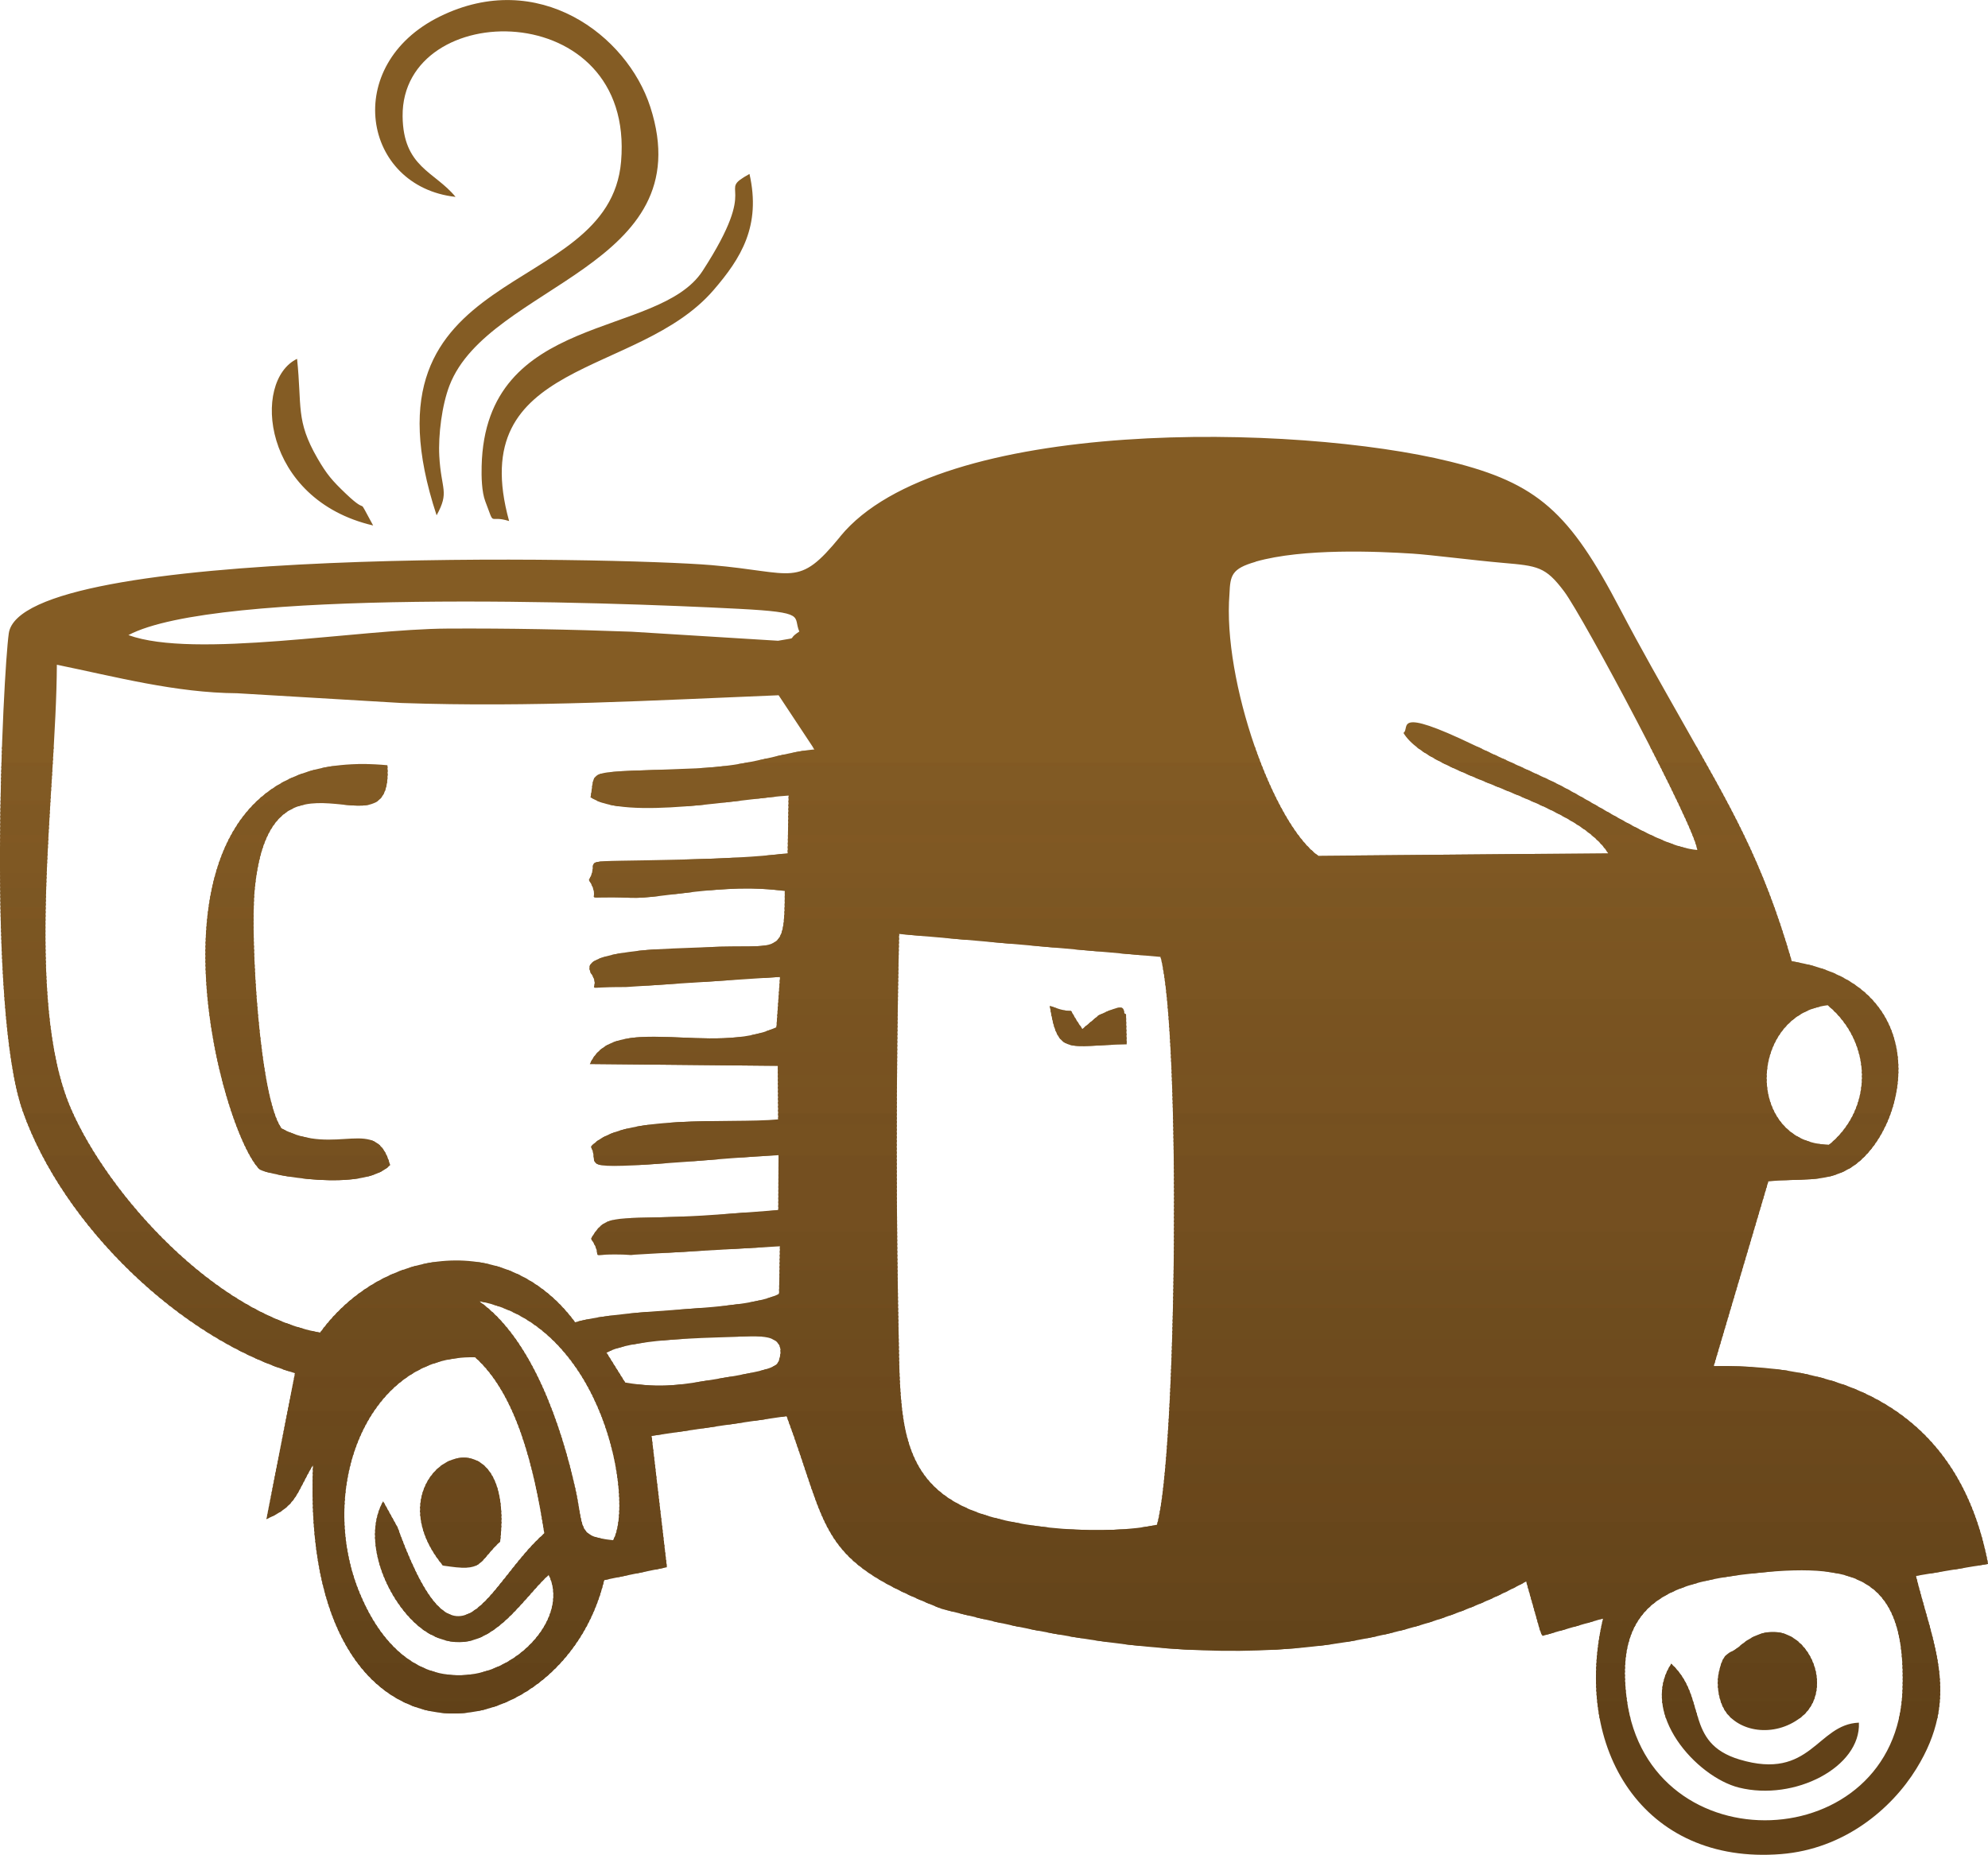 <?xml version="1.0" encoding="UTF-8"?>
<svg id="Ebene_2" xmlns="http://www.w3.org/2000/svg" xmlns:xlink="http://www.w3.org/1999/xlink" viewBox="0 0 228.67 213.4">
  <defs>
    <style>
      .cls-1 {
        fill: #724e1f;
      }

      .cls-2 {
        fill: #6a471b;
      }

      .cls-3 {
        fill: #815a24;
      }

      .cls-4 {
        fill: #7b5522;
      }

      .cls-5 {
        fill: #614118;
      }

      .cls-6 {
        fill: #66461b;
      }

      .cls-7 {
        fill: #7b5622;
      }

      .cls-8 {
        fill: #6b491c;
      }

      .cls-9 {
        fill: #6b481c;
      }

      .cls-10 {
        fill: #714c1e;
      }

      .cls-11 {
        fill: #67461b;
      }

      .cls-12 {
        fill: #845c24;
      }

      .cls-13 {
        fill: #6e4c1e;
      }

      .cls-14 {
        fill: #7c5723;
      }

      .cls-15 {
        fill: #795421;
      }

      .cls-16 {
        fill: #69481c;
      }

      .cls-17 {
        fill: #795321;
      }

      .cls-18 {
        fill: #825923;
      }

      .cls-19 {
        fill: #624219;
      }

      .cls-20 {
        fill: #6d4a1d;
      }

      .cls-21 {
        fill: #815823;
      }

      .cls-22 {
        clip-rule: evenodd;
        fill: none;
      }

      .cls-23 {
        fill: #7c5522;
      }

      .cls-24 {
        fill: #624319;
      }

      .cls-25 {
        fill: #7e5622;
      }

      .cls-26 {
        fill: #63441a;
      }

      .cls-27 {
        fill: #65451b;
      }

      .cls-28 {
        fill: #6d491d;
      }

      .cls-29 {
        fill: #785321;
      }

      .cls-30 {
        fill: #6f4d1f;
      }

      .cls-31 {
        fill: #785221;
      }

      .cls-32 {
        fill: #6e4b1e;
      }

      .cls-33 {
        fill: #714e1f;
      }

      .cls-34 {
        fill: #724d1f;
      }

      .cls-35 {
        fill: #7f5823;
      }

      .cls-36 {
        fill: #755020;
      }

      .cls-37 {
        clip-path: url(#clippath);
      }

      .cls-38 {
        fill: #744f20;
      }

      .cls-39 {
        fill: #765120;
      }

      .cls-40 {
        fill: #7e5723;
      }

      .cls-41 {
        fill: #69471c;
      }
    </style>
    <clipPath id="clippath">
      <path class="cls-22" d="M187.11,195.43c-1.5-11.38,5.28-13.47,15.1-14.49,11.75-1.21,17.04.94,16.63,13.43-.64,19.23-29.18,20.47-31.73,1.06h0ZM129.6,120.14l-.08-3.46c-.65-.11.71-1.75-3.17.13l-1.85,1.56c-2.43-3.46.14-1.17-3.75-2.67.91,5.89,2.05,4.54,8.85,4.44h0ZM42.92,60.45c-2.12-3.85-.22-.87-3.14-3.66-1.57-1.5-2.18-2.2-3.27-4.08-2.52-4.37-1.76-5.95-2.34-11.43-5.21,2.52-4.05,16.19,8.75,19.17h0ZM213.82,198.17c-4.84.18-5.5,6.71-13.73,4.24-6.42-1.93-3.7-7.17-7.85-11.02-3.72,5.7,2.91,13.03,7.78,14.25,6.42,1.6,14.03-2.37,13.8-7.46h0ZM50.94,180.09c4.81.8,3.94-.29,6.59-2.75,1.94-17.24-15.68-8.28-6.59,2.75h0ZM200.07,189.4c-1.18,1.02-1.82.41-2.37,3.05-.3,1.45.03,3.2.65,4.23,1.55,2.58,5.72,3.25,8.76.91,4.93-3.8-.59-13.78-7.03-8.2h0ZM58.56,59.94c-5.18-18.75,14.78-16.44,23.5-26.55,3.18-3.68,5.5-7.4,4.15-13.38-3.99,2.21,1.43.64-5.39,11.15-5.08,7.84-25,4.65-25.42,22.47-.03,1.16,0,2.94.42,4.04,1.18,3.09.28,1.5,2.74,2.27h0ZM184.92,119.45c6.47,6.19,2.4,18.21-3.56,15.98-4.28-1.6-7.61-15.8,3.56-15.98h0ZM168.08,129.81c2.48,13.38,26.75,15.13,23.66-4.8-2.68-17.29-26.49-10.49-23.66,4.8h0ZM176.93,135.64c-4.22-3.38-2.62-9.69-1.91-15.24-8.18,4.43-4.09,11.1,1.91,15.24h0ZM32.39,129.81c-2.55-3.45-3.61-21.91-3.1-27.42,1.79-19.03,16.03-2.76,15.27-14.36-31.23-2.92-19.64,41.62-14.7,46.5,1.02.64,11.85,2.69,15.01-.49-1.57-5.9-6.1-.85-12.49-4.23h0ZM52.4,22.65c-10.71-1.19-13.15-15.17-1.81-20.75,11.31-5.57,21.53,2.12,24.21,10.4,5.97,18.48-18.58,20.38-23.09,32.03-.88,2.27-1.31,5.73-1.18,8.13.21,3.92,1.2,4.08-.31,6.82-9.71-29.47,19.84-24.5,21.22-40.69C73.07-.54,46.18-.3,46.31,13.37c.06,5.89,3.69,6.34,6.09,9.28h0ZM104.23,92.53c-1.45-3.45-2-20.35.75-23.43,3.02-3.38,18.18-.87,22,.07,2.42,7.61,4.62,18,5,27.18-5.04.14-17.79.26-22.66-.98l-5.09-2.85h0ZM106.06,64.18c-5.57,2.03-5.94,4-6.62,11.83-.33,3.73-.84,14.93.67,17.96,3.31,6.68,22.45,7.63,30.79,6.46,7.33-1.03,5.42-5.17,4.36-12.06-2.48-16.17-2.81-22.84-12.61-24.36-5.13-.79-12.13-1.45-16.59.18h0ZM103.42,107.44l30.07,2.64c2.36,8.7,1.88,57.41-.41,65.32-5.56,1.24-16.07.62-21.67-1.82-7.03-3.06-7.81-8.92-7.99-17.29-.36-16.48-.37-31.83,0-48.86h0ZM100.21,103.52l36.59,3.41c2.24,8.44,1.67,35.14,1.63,45.11-.08,20.22,3.33,29.8-19.56,26.81-17.57-2.29-18.66-10.37-19.04-27.87-.29-13.71-1.1-34.29.38-47.45h0ZM63.11,181.16c3.88,7.85-14.15,20.43-21.74,2.1-4.96-11.98.86-27.44,13.28-27.12,4.7,4.2,6.75,12.45,7.96,20.25-6.58,5.79-9.83,18.11-16.58.14-.1-.27-.18-.55-.29-.81l-1.67-3.02c-2.83,5.08,1.27,13.06,5.44,15.31,6.39,3.44,10.34-3.92,13.61-6.84h0ZM69.76,155.61c2.84-1.55,10.41-1.67,14.58-1.82,2.66-.09,6.33-.58,5.25,2.73-.24.72-.98,1.12-7.25,2.13-3.93.64-6.21,1.11-10.43.39l-2.15-3.44h0ZM55.1,149.68c14.49,2.75,17.86,23.24,15.42,27.5-4.22-.43-3.32-1.38-4.36-6.01-1.57-7-4.9-17.15-11.06-21.49h0ZM36.84,153.31c-12.13-2.24-24.39-15.9-28.66-25.72-5.45-12.54-1.7-36.49-1.64-51.12,6.79,1.39,13.65,3.23,20.74,3.28l18.89,1.12c15.05.52,28.99-.31,43.39-.89l4.12,6.23c-4.05.38-7,1.89-13.63,2.18-13.23.58-11.47-.15-12.12,3.32,3.96,2.74,17.41.15,22.78-.19l-.11,6.64c-3.42.42-7.78.62-11.62.71-14.23.36-9.6-.32-11.25,2.36,1.84,2.81-1.83,1.76,4.82,2.05,3.44.15,10.66-1.77,17.72-.78,0,7.74-.59,6.07-8.92,6.46-2.27.1-5.48.16-7.75.4-7.3.77-5.58,2.21-5.72,2.46,1.72,2.38-1.9,1.71,4.09,1.73l17.75-1.17-.41,5.79c-7.44,3.46-18.73-1.87-21.46,4.23l21.61.21.05,6.16c-5.53.53-18.15-.72-21.55,3.15,1.22,2.12-2.47,2.74,10.84,1.74,3.46-.26,7.06-.59,10.75-.77l-.03,6.31c-3.98.3-7.71.63-11.64.78-7.29.27-8.31-.29-9.9,2.52,1.87,2.74-1.35,1.58,4.59,1.86l17.14-.99-.1,5.48c-4.36,2.14-16.98,1.47-23.46,3.26-7.68-10.45-22.03-8.81-29.33,1.19h0ZM14.77,73.06c10.11-5.35,54.59-3.84,70.26-3.02,7.86.41,6.15.85,6.91,2.61-1.62,1.07.17.59-2.44,1.06l-16.85-1.04c-7-.26-14.17-.4-21.18-.36-10.26.05-29.11,3.51-36.7.75h0ZM158.36,183.85c6.92-2.44,16.77-4,19.84-10.92,6.64-14.94,10.52-7.46,14.14-17.64,2.1-5.9,7.86-18.66,4.95-24.08-7.28-13.58.09-13.39,4.44-20.46-1.18-3.28-2.1-6.37-4.21-8.96-35.59-1.17-47.7,8.87-55.76-11.49-16.11-40.72,12.13-28.83,28.21-30.14-5.34-5.41-24.06-5-31.46-4.84-4.68.1-10.34.08-14.73.73-30.44,4.5-28.47,7.15-29.75,65.24-1.32,59.9,3.69,58.22,33.11,62,13.28,1.7,18.05,2.29,31.22.55h0ZM96.63,61.75c-4.88,5.96-5.21,4.07-14.8,3.26-10.85-.91-79.39-2.32-80.82,7.85-.66,4.67-2.57,43.12,1.61,54.98,4.6,13.06,18.12,26.2,31.31,30.13l-3.28,16.78c3.52-1.51,3.41-2.96,5.35-6.22-1.52,38.02,28.64,33.47,33.5,13.24l7.21-1.48-1.76-15.11,15.53-2.27c4.95,13.34,3.43,16.48,17.84,22.17,22.63,5.82,46.42,8.11,67.23-3.15l1.53,5.43c.07.2.18.58.35.83l6.96-2c-3.53,14.96,4.61,28.37,20.48,27.1,7.23-.58,12.68-5.15,15.56-9.82,5.07-8.2,1.95-14.15-.05-22.18l8.3-1.38c-3.24-16.99-15.56-23.04-31.56-22.75l6.28-21.25c3.53-.4,6.43.21,9.32-1.48,6.76-3.95,10.41-21.12-6.62-23.85-3.38-11.69-7.08-17.82-12.58-27.56-2.41-4.27-4.76-8.36-7.15-12.93-5.85-11.18-9.49-14.5-19.56-16.99-17.65-4.37-58.85-5.21-70.16,8.61h0ZM192.7,168.97c.5-6.72,12.96-1.56,16.25.21,6.19,3.33,7.52,8.86,13.19,7.67.34-.91.5-.38.28-2.33-.1-.92,0-.53-.35-1.46-.07-.2-1.99-2.79-2.27-3.08-16.67-17.48-39.52-6.35-39.14,12.66,11.67-3.64,16.09-6.21,30.26-5.84-4.54-8.4-12.44-4.08-18.22-7.82h0ZM210.37,131.7c-9.71-.3-9.34-14.94-.14-16.06,5.17,4.26,5.3,11.88.14,16.06h0ZM144.43,64.61c5.48-1.56,14.03-1.18,18.07-.92,2.03.13,6.92.76,10.35,1.06,4.03.35,4.92.43,7.06,3.28,2.21,2.94,15.05,27.03,15.32,29.75-4.69-.41-12-5.7-16.94-8.02-3.11-1.46-5.71-2.59-8.73-4.04-9.5-4.57-7.31-1.9-8.13-1.41,3.01,5.02,19.62,7.58,23.55,13.85l-33.34.29c-5.17-3.64-11.03-20.14-10.22-30.14.09-2.12.24-2.89,3-3.68Z"/>
    </clipPath>
  </defs>
  <g id="Layer_1">
    <g class="cls-37">
      <rect class="cls-12" x="-1.56" y="-3.67" width="230.23" height="89.84"/>
      <rect class="cls-12" x="-1.56" y="85.94" width="230.23" height=".66"/>
      <rect class="cls-12" x="-1.56" y="86.38" width="230.23" height=".66"/>
      <rect class="cls-12" x="-1.56" y="86.82" width="230.23" height=".66"/>
      <rect class="cls-12" x="-1.56" y="87.26" width="230.23" height=".66"/>
      <rect class="cls-18" x="-1.56" y="87.7" width="230.23" height=".66"/>
      <rect class="cls-3" x="-1.56" y="88.14" width="230.23" height=".66"/>
      <rect class="cls-3" x="-1.56" y="88.58" width="230.23" height=".66"/>
      <rect class="cls-3" x="-1.56" y="89.01" width="230.23" height=".66"/>
      <rect class="cls-3" x="-1.56" y="89.45" width="230.23" height=".66"/>
      <rect class="cls-3" x="-1.56" y="89.89" width="230.23" height=".66"/>
      <rect class="cls-3" x="-1.56" y="90.33" width="230.23" height=".66"/>
      <rect class="cls-3" x="-1.56" y="90.77" width="230.23" height=".66"/>
      <rect class="cls-3" x="-1.56" y="91.21" width="230.23" height=".66"/>
      <rect class="cls-3" x="-1.56" y="91.65" width="230.23" height=".66"/>
      <rect class="cls-21" x="-1.56" y="92.09" width="230.23" height=".66"/>
      <rect class="cls-35" x="-1.56" y="92.53" width="230.23" height=".66"/>
      <rect class="cls-35" x="-1.56" y="92.97" width="230.23" height=".66"/>
      <rect class="cls-35" x="-1.56" y="93.4" width="230.23" height=".66"/>
      <rect class="cls-35" x="-1.56" y="93.84" width="230.23" height=".66"/>
      <rect class="cls-35" x="-1.56" y="94.28" width="230.23" height=".66"/>
      <rect class="cls-35" x="-1.56" y="94.72" width="230.23" height=".66"/>
      <rect class="cls-35" x="-1.56" y="95.16" width="230.23" height=".66"/>
      <rect class="cls-35" x="-1.56" y="95.6" width="230.23" height=".66"/>
      <rect class="cls-21" x="-1.56" y="96.04" width="230.23" height=".66"/>
      <rect class="cls-21" x="-1.56" y="96.48" width="230.23" height=".66"/>
      <rect class="cls-35" x="-1.56" y="96.92" width="230.23" height=".66"/>
      <rect class="cls-35" x="-1.56" y="97.36" width="230.23" height=".66"/>
      <rect class="cls-35" x="-1.56" y="97.79" width="230.23" height=".66"/>
      <rect class="cls-35" x="-1.56" y="98.23" width="230.23" height=".66"/>
      <rect class="cls-35" x="-1.56" y="98.67" width="230.23" height=".66"/>
      <rect class="cls-35" x="-1.56" y="99.11" width="230.23" height=".66"/>
      <rect class="cls-35" x="-1.56" y="99.55" width="230.23" height=".66"/>
      <rect class="cls-35" x="-1.56" y="99.99" width="230.23" height=".66"/>
      <rect class="cls-40" x="-1.56" y="100.43" width="230.23" height=".66"/>
      <rect class="cls-40" x="-1.56" y="100.87" width="230.23" height=".66"/>
      <rect class="cls-40" x="-1.56" y="101.31" width="230.23" height=".66"/>
      <rect class="cls-40" x="-1.56" y="101.75" width="230.23" height=".66"/>
      <rect class="cls-14" x="-1.56" y="102.19" width="230.23" height=".66"/>
      <rect class="cls-14" x="-1.56" y="102.62" width="230.23" height=".66"/>
      <rect class="cls-14" x="-1.56" y="103.06" width="230.23" height=".66"/>
      <rect class="cls-14" x="-1.56" y="103.5" width="230.23" height=".66"/>
      <rect class="cls-14" x="-1.56" y="103.94" width="230.23" height=".66"/>
      <rect class="cls-25" x="-1.56" y="104.38" width="230.23" height=".66"/>
      <rect class="cls-25" x="-1.56" y="104.82" width="230.23" height=".66"/>
      <rect class="cls-25" x="-1.56" y="105.26" width="230.23" height=".66"/>
      <rect class="cls-7" x="-1.56" y="105.7" width="230.23" height=".66"/>
      <rect class="cls-7" x="-1.56" y="106.14" width="230.23" height=".66"/>
      <rect class="cls-7" x="-1.56" y="106.58" width="230.23" height=".66"/>
      <rect class="cls-7" x="-1.56" y="107.01" width="230.23" height=".66"/>
      <rect class="cls-7" x="-1.56" y="107.45" width="230.23" height=".66"/>
      <rect class="cls-7" x="-1.56" y="107.89" width="230.23" height=".66"/>
      <rect class="cls-23" x="-1.56" y="108.33" width="230.23" height=".66"/>
      <rect class="cls-23" x="-1.56" y="108.77" width="230.23" height=".66"/>
      <rect class="cls-4" x="-1.56" y="109.21" width="230.23" height=".66"/>
      <rect class="cls-4" x="-1.56" y="109.65" width="230.23" height=".66"/>
      <rect class="cls-4" x="-1.56" y="110.09" width="230.23" height=".66"/>
      <rect class="cls-7" x="-1.56" y="110.53" width="230.23" height=".66"/>
      <rect class="cls-7" x="-1.56" y="110.97" width="230.23" height=".66"/>
      <rect class="cls-7" x="-1.56" y="111.4" width="230.23" height=".66"/>
      <rect class="cls-7" x="-1.56" y="111.84" width="230.23" height=".66"/>
      <rect class="cls-7" x="-1.56" y="112.28" width="230.23" height=".66"/>
      <rect class="cls-4" x="-1.56" y="112.72" width="230.23" height=".66"/>
      <rect class="cls-4" x="-1.56" y="113.16" width="230.23" height=".66"/>
      <rect class="cls-4" x="-1.56" y="113.6" width="230.23" height=".66"/>
      <rect class="cls-4" x="-1.56" y="114.04" width="230.23" height=".66"/>
      <rect class="cls-4" x="-1.56" y="114.48" width="230.23" height=".66"/>
      <rect class="cls-15" x="-1.56" y="114.92" width="230.23" height=".66"/>
      <rect class="cls-15" x="-1.56" y="115.36" width="230.23" height=".66"/>
      <rect class="cls-15" x="-1.56" y="115.79" width="230.23" height=".66"/>
      <rect class="cls-15" x="-1.56" y="116.23" width="230.23" height=".66"/>
      <rect class="cls-17" x="-1.56" y="116.67" width="230.23" height=".66"/>
      <rect class="cls-17" x="-1.56" y="117.11" width="230.23" height=".66"/>
      <rect class="cls-17" x="-1.56" y="117.55" width="230.23" height=".66"/>
      <rect class="cls-17" x="-1.56" y="117.99" width="230.23" height=".66"/>
      <rect class="cls-17" x="-1.56" y="118.43" width="230.23" height=".66"/>
      <rect class="cls-17" x="-1.56" y="118.87" width="230.23" height=".66"/>
      <rect class="cls-29" x="-1.56" y="119.31" width="230.23" height=".66"/>
      <rect class="cls-29" x="-1.56" y="119.75" width="230.23" height=".66"/>
      <rect class="cls-29" x="-1.56" y="120.19" width="230.23" height=".66"/>
      <rect class="cls-29" x="-1.56" y="120.62" width="230.23" height=".66"/>
      <rect class="cls-31" x="-1.56" y="121.06" width="230.23" height=".66"/>
      <rect class="cls-31" x="-1.56" y="121.5" width="230.23" height=".66"/>
      <rect class="cls-31" x="-1.56" y="121.94" width="230.23" height=".66"/>
      <rect class="cls-31" x="-1.56" y="122.38" width="230.23" height=".66"/>
      <rect class="cls-31" x="-1.56" y="122.82" width="230.23" height=".66"/>
      <rect class="cls-31" x="-1.56" y="123.26" width="230.23" height=".66"/>
      <rect class="cls-29" x="-1.56" y="123.7" width="230.23" height=".66"/>
      <rect class="cls-29" x="-1.56" y="124.14" width="230.23" height=".66"/>
      <rect class="cls-29" x="-1.56" y="124.58" width="230.23" height=".66"/>
      <rect class="cls-31" x="-1.56" y="125.01" width="230.23" height=".66"/>
      <rect class="cls-31" x="-1.56" y="125.45" width="230.23" height=".66"/>
      <rect class="cls-31" x="-1.56" y="125.89" width="230.23" height=".66"/>
      <rect class="cls-31" x="-1.56" y="126.33" width="230.23" height=".66"/>
      <rect class="cls-31" x="-1.56" y="126.77" width="230.23" height=".66"/>
      <rect class="cls-31" x="-1.56" y="127.21" width="230.23" height=".66"/>
      <rect class="cls-31" x="-1.56" y="127.65" width="230.23" height=".66"/>
      <rect class="cls-36" x="-1.56" y="128.09" width="230.23" height=".66"/>
      <rect class="cls-36" x="-1.56" y="128.53" width="230.23" height=".66"/>
      <rect class="cls-36" x="-1.56" y="128.97" width="230.23" height=".66"/>
      <rect class="cls-39" x="-1.56" y="129.4" width="230.23" height=".66"/>
      <rect class="cls-39" x="-1.56" y="129.84" width="230.23" height=".66"/>
      <rect class="cls-39" x="-1.56" y="130.28" width="230.23" height=".66"/>
      <rect class="cls-39" x="-1.56" y="130.72" width="230.23" height=".66"/>
      <rect class="cls-39" x="-1.56" y="131.16" width="230.23" height=".66"/>
      <rect class="cls-39" x="-1.56" y="131.6" width="230.23" height=".66"/>
      <rect class="cls-39" x="-1.56" y="132.04" width="230.23" height=".66"/>
      <rect class="cls-39" x="-1.56" y="132.48" width="230.23" height=".66"/>
      <rect class="cls-38" x="-1.56" y="132.92" width="230.23" height=".66"/>
      <rect class="cls-38" x="-1.56" y="133.36" width="230.23" height=".66"/>
      <rect class="cls-38" x="-1.56" y="133.79" width="230.23" height=".66"/>
      <rect class="cls-38" x="-1.56" y="134.23" width="230.23" height=".66"/>
      <rect class="cls-38" x="-1.56" y="134.67" width="230.23" height=".66"/>
      <rect class="cls-38" x="-1.56" y="135.11" width="230.23" height=".66"/>
      <rect class="cls-38" x="-1.56" y="135.55" width="230.23" height=".66"/>
      <rect class="cls-38" x="-1.56" y="135.99" width="230.23" height=".66"/>
      <rect class="cls-38" x="-1.56" y="136.43" width="230.23" height=".66"/>
      <rect class="cls-38" x="-1.56" y="136.87" width="230.23" height=".66"/>
      <rect class="cls-38" x="-1.56" y="137.31" width="230.23" height=".66"/>
      <rect class="cls-38" x="-1.56" y="137.75" width="230.23" height=".66"/>
      <rect class="cls-38" x="-1.56" y="138.19" width="230.23" height=".66"/>
      <rect class="cls-38" x="-1.56" y="138.62" width="230.23" height=".66"/>
      <rect class="cls-38" x="-1.56" y="139.06" width="230.23" height=".66"/>
      <rect class="cls-38" x="-1.56" y="139.5" width="230.23" height=".66"/>
      <rect class="cls-38" x="-1.56" y="139.94" width="230.23" height=".66"/>
      <rect class="cls-38" x="-1.56" y="140.38" width="230.23" height=".66"/>
      <rect class="cls-38" x="-1.56" y="140.82" width="230.23" height=".66"/>
      <rect class="cls-38" x="-1.56" y="141.26" width="230.23" height=".66"/>
      <rect class="cls-1" x="-1.56" y="141.7" width="230.23" height=".66"/>
      <rect class="cls-1" x="-1.56" y="142.14" width="230.23" height=".66"/>
      <rect class="cls-1" x="-1.56" y="142.58" width="230.23" height=".66"/>
      <rect class="cls-1" x="-1.56" y="143.01" width="230.23" height=".66"/>
      <rect class="cls-1" x="-1.56" y="143.45" width="230.23" height=".66"/>
      <rect class="cls-1" x="-1.56" y="143.89" width="230.23" height=".66"/>
      <rect class="cls-1" x="-1.56" y="144.33" width="230.23" height=".66"/>
      <rect class="cls-1" x="-1.56" y="144.77" width="230.23" height=".66"/>
      <rect class="cls-33" x="-1.56" y="145.21" width="230.23" height=".66"/>
      <rect class="cls-34" x="-1.56" y="145.65" width="230.23" height=".66"/>
      <rect class="cls-30" x="-1.56" y="146.09" width="230.23" height=".66"/>
      <rect class="cls-30" x="-1.56" y="146.53" width="230.23" height=".66"/>
      <rect class="cls-30" x="-1.56" y="146.97" width="230.23" height=".66"/>
      <rect class="cls-30" x="-1.56" y="147.4" width="230.23" height=".66"/>
      <rect class="cls-30" x="-1.56" y="147.84" width="230.23" height=".66"/>
      <rect class="cls-30" x="-1.56" y="148.28" width="230.23" height=".66"/>
      <rect class="cls-30" x="-1.56" y="148.72" width="230.23" height=".66"/>
      <rect class="cls-30" x="-1.56" y="149.16" width="230.23" height=".66"/>
      <rect class="cls-30" x="-1.56" y="149.6" width="230.23" height=".66"/>
      <rect class="cls-10" x="-1.56" y="150.04" width="230.23" height=".66"/>
      <rect class="cls-13" x="-1.56" y="150.48" width="230.23" height=".66"/>
      <rect class="cls-13" x="-1.56" y="150.92" width="230.23" height=".66"/>
      <rect class="cls-13" x="-1.56" y="151.36" width="230.23" height=".66"/>
      <rect class="cls-13" x="-1.56" y="151.79" width="230.23" height=".66"/>
      <rect class="cls-13" x="-1.56" y="152.23" width="230.23" height=".66"/>
      <rect class="cls-13" x="-1.56" y="152.67" width="230.23" height=".66"/>
      <rect class="cls-13" x="-1.56" y="153.11" width="230.23" height=".66"/>
      <rect class="cls-13" x="-1.56" y="153.55" width="230.23" height=".66"/>
      <rect class="cls-32" x="-1.56" y="153.99" width="230.23" height=".66"/>
      <rect class="cls-32" x="-1.56" y="154.43" width="230.23" height=".66"/>
      <rect class="cls-32" x="-1.56" y="154.87" width="230.23" height=".66"/>
      <rect class="cls-32" x="-1.56" y="155.31" width="230.23" height=".66"/>
      <rect class="cls-32" x="-1.56" y="155.75" width="230.23" height=".66"/>
      <rect class="cls-32" x="-1.56" y="156.19" width="230.23" height=".66"/>
      <rect class="cls-32" x="-1.56" y="156.62" width="230.23" height=".66"/>
      <rect class="cls-32" x="-1.56" y="157.06" width="230.23" height=".66"/>
      <rect class="cls-32" x="-1.56" y="157.5" width="230.23" height=".66"/>
      <rect class="cls-32" x="-1.56" y="157.94" width="230.23" height=".66"/>
      <rect class="cls-28" x="-1.56" y="158.38" width="230.23" height=".66"/>
      <rect class="cls-28" x="-1.56" y="158.82" width="230.23" height=".66"/>
      <rect class="cls-28" x="-1.56" y="159.26" width="230.23" height=".66"/>
      <rect class="cls-20" x="-1.56" y="159.7" width="230.23" height=".66"/>
      <rect class="cls-20" x="-1.56" y="160.14" width="230.23" height=".66"/>
      <rect class="cls-20" x="-1.56" y="160.58" width="230.23" height=".66"/>
      <rect class="cls-20" x="-1.56" y="161.01" width="230.23" height=".66"/>
      <rect class="cls-20" x="-1.56" y="161.45" width="230.23" height=".66"/>
      <rect class="cls-20" x="-1.56" y="161.89" width="230.23" height=".66"/>
      <rect class="cls-9" x="-1.56" y="162.33" width="230.23" height=".66"/>
      <rect class="cls-9" x="-1.56" y="162.77" width="230.23" height=".66"/>
      <rect class="cls-9" x="-1.56" y="163.21" width="230.23" height=".66"/>
      <rect class="cls-9" x="-1.56" y="163.65" width="230.23" height=".66"/>
      <rect class="cls-8" x="-1.56" y="164.09" width="230.23" height=".66"/>
      <rect class="cls-8" x="-1.56" y="164.53" width="230.23" height=".66"/>
      <rect class="cls-8" x="-1.56" y="164.97" width="230.23" height=".66"/>
      <rect class="cls-8" x="-1.56" y="165.4" width="230.23" height=".66"/>
      <rect class="cls-8" x="-1.56" y="165.84" width="230.23" height=".66"/>
      <rect class="cls-8" x="-1.56" y="166.28" width="230.23" height=".66"/>
      <rect class="cls-9" x="-1.56" y="166.72" width="230.23" height=".66"/>
      <rect class="cls-9" x="-1.56" y="167.16" width="230.23" height=".66"/>
      <rect class="cls-9" x="-1.56" y="167.6" width="230.23" height=".66"/>
      <rect class="cls-9" x="-1.56" y="168.04" width="230.23" height=".66"/>
      <rect class="cls-16" x="-1.56" y="168.48" width="230.23" height=".66"/>
      <rect class="cls-16" x="-1.56" y="168.92" width="230.23" height=".66"/>
      <rect class="cls-16" x="-1.56" y="169.36" width="230.23" height=".66"/>
      <rect class="cls-16" x="-1.56" y="169.79" width="230.23" height=".66"/>
      <rect class="cls-16" x="-1.56" y="170.23" width="230.23" height=".66"/>
      <rect class="cls-2" x="-1.56" y="170.67" width="230.23" height=".66"/>
      <rect class="cls-2" x="-1.56" y="171.11" width="230.23" height=".66"/>
      <rect class="cls-2" x="-1.56" y="171.55" width="230.23" height=".66"/>
      <rect class="cls-2" x="-1.56" y="171.99" width="230.23" height=".66"/>
      <rect class="cls-2" x="-1.56" y="172.43" width="230.23" height=".66"/>
      <rect class="cls-41" x="-1.56" y="172.87" width="230.23" height=".66"/>
      <rect class="cls-41" x="-1.56" y="173.31" width="230.23" height=".66"/>
      <rect class="cls-41" x="-1.56" y="173.75" width="230.23" height=".66"/>
      <rect class="cls-41" x="-1.56" y="174.19" width="230.23" height=".66"/>
      <rect class="cls-41" x="-1.56" y="174.62" width="230.23" height=".66"/>
      <rect class="cls-11" x="-1.56" y="175.06" width="230.23" height=".66"/>
      <rect class="cls-11" x="-1.56" y="175.5" width="230.23" height=".66"/>
      <rect class="cls-11" x="-1.56" y="175.94" width="230.23" height=".66"/>
      <rect class="cls-11" x="-1.56" y="176.38" width="230.23" height=".66"/>
      <rect class="cls-11" x="-1.56" y="176.82" width="230.23" height=".66"/>
      <rect class="cls-11" x="-1.56" y="177.26" width="230.23" height=".66"/>
      <rect class="cls-6" x="-1.56" y="177.7" width="230.23" height=".66"/>
      <rect class="cls-6" x="-1.56" y="178.14" width="230.23" height=".66"/>
      <rect class="cls-6" x="-1.56" y="178.58" width="230.23" height=".66"/>
      <rect class="cls-11" x="-1.56" y="179.01" width="230.23" height=".66"/>
      <rect class="cls-11" x="-1.56" y="179.45" width="230.23" height=".66"/>
      <rect class="cls-11" x="-1.56" y="179.89" width="230.23" height=".66"/>
      <rect class="cls-11" x="-1.56" y="180.33" width="230.23" height=".66"/>
      <rect class="cls-11" x="-1.56" y="180.77" width="230.23" height=".66"/>
      <rect class="cls-11" x="-1.56" y="181.21" width="230.23" height=".66"/>
      <rect class="cls-11" x="-1.56" y="181.65" width="230.23" height=".66"/>
      <rect class="cls-27" x="-1.56" y="182.09" width="230.23" height=".66"/>
      <rect class="cls-27" x="-1.56" y="182.53" width="230.23" height=".66"/>
      <rect class="cls-27" x="-1.56" y="182.97" width="230.23" height=".66"/>
      <rect class="cls-27" x="-1.56" y="183.4" width="230.23" height=".66"/>
      <rect class="cls-27" x="-1.56" y="183.84" width="230.23" height=".66"/>
      <rect class="cls-27" x="-1.56" y="184.28" width="230.23" height=".66"/>
      <rect class="cls-27" x="-1.56" y="184.72" width="230.23" height=".66"/>
      <rect class="cls-27" x="-1.56" y="185.16" width="230.23" height=".66"/>
      <rect class="cls-27" x="-1.56" y="185.6" width="230.23" height=".66"/>
      <rect class="cls-27" x="-1.56" y="186.04" width="230.23" height=".66"/>
      <rect class="cls-26" x="-1.56" y="186.48" width="230.23" height=".66"/>
      <rect class="cls-26" x="-1.56" y="186.92" width="230.23" height=".66"/>
      <rect class="cls-26" x="-1.56" y="187.36" width="230.23" height=".66"/>
      <rect class="cls-26" x="-1.56" y="187.79" width="230.23" height=".66"/>
      <rect class="cls-26" x="-1.56" y="188.23" width="230.23" height=".66"/>
      <rect class="cls-26" x="-1.56" y="188.67" width="230.23" height=".66"/>
      <rect class="cls-26" x="-1.56" y="189.11" width="230.23" height=".66"/>
      <rect class="cls-26" x="-1.56" y="189.55" width="230.23" height=".66"/>
      <rect class="cls-26" x="-1.56" y="189.99" width="230.23" height=".66"/>
      <rect class="cls-26" x="-1.56" y="190.43" width="230.23" height=".66"/>
      <rect class="cls-26" x="-1.56" y="190.87" width="230.23" height=".66"/>
      <rect class="cls-19" x="-1.56" y="191.31" width="230.23" height=".66"/>
      <rect class="cls-19" x="-1.56" y="191.75" width="230.23" height=".66"/>
      <rect class="cls-19" x="-1.56" y="192.19" width="230.23" height=".66"/>
      <rect class="cls-19" x="-1.56" y="192.62" width="230.23" height=".66"/>
      <rect class="cls-19" x="-1.56" y="193.06" width="230.23" height=".66"/>
      <rect class="cls-19" x="-1.56" y="193.5" width="230.23" height=".66"/>
      <rect class="cls-19" x="-1.56" y="193.94" width="230.23" height=".66"/>
      <rect class="cls-19" x="-1.56" y="194.38" width="230.23" height=".66"/>
      <rect class="cls-19" x="-1.56" y="194.82" width="230.23" height=".66"/>
      <rect class="cls-24" x="-1.56" y="195.26" width="230.23" height=".66"/>
      <rect class="cls-5" x="-1.56" y="195.7" width="230.23" height=".66"/>
      <rect class="cls-5" x="-1.56" y="196.14" width="230.23" height=".66"/>
      <rect class="cls-5" x="-1.56" y="196.58" width="230.23" height=".66"/>
      <rect class="cls-5" x="-1.56" y="197.01" width="230.23" height=".66"/>
      <rect class="cls-5" x="-1.56" y="197.45" width="230.23" height="17.38"/>
    </g>
  </g>
</svg>